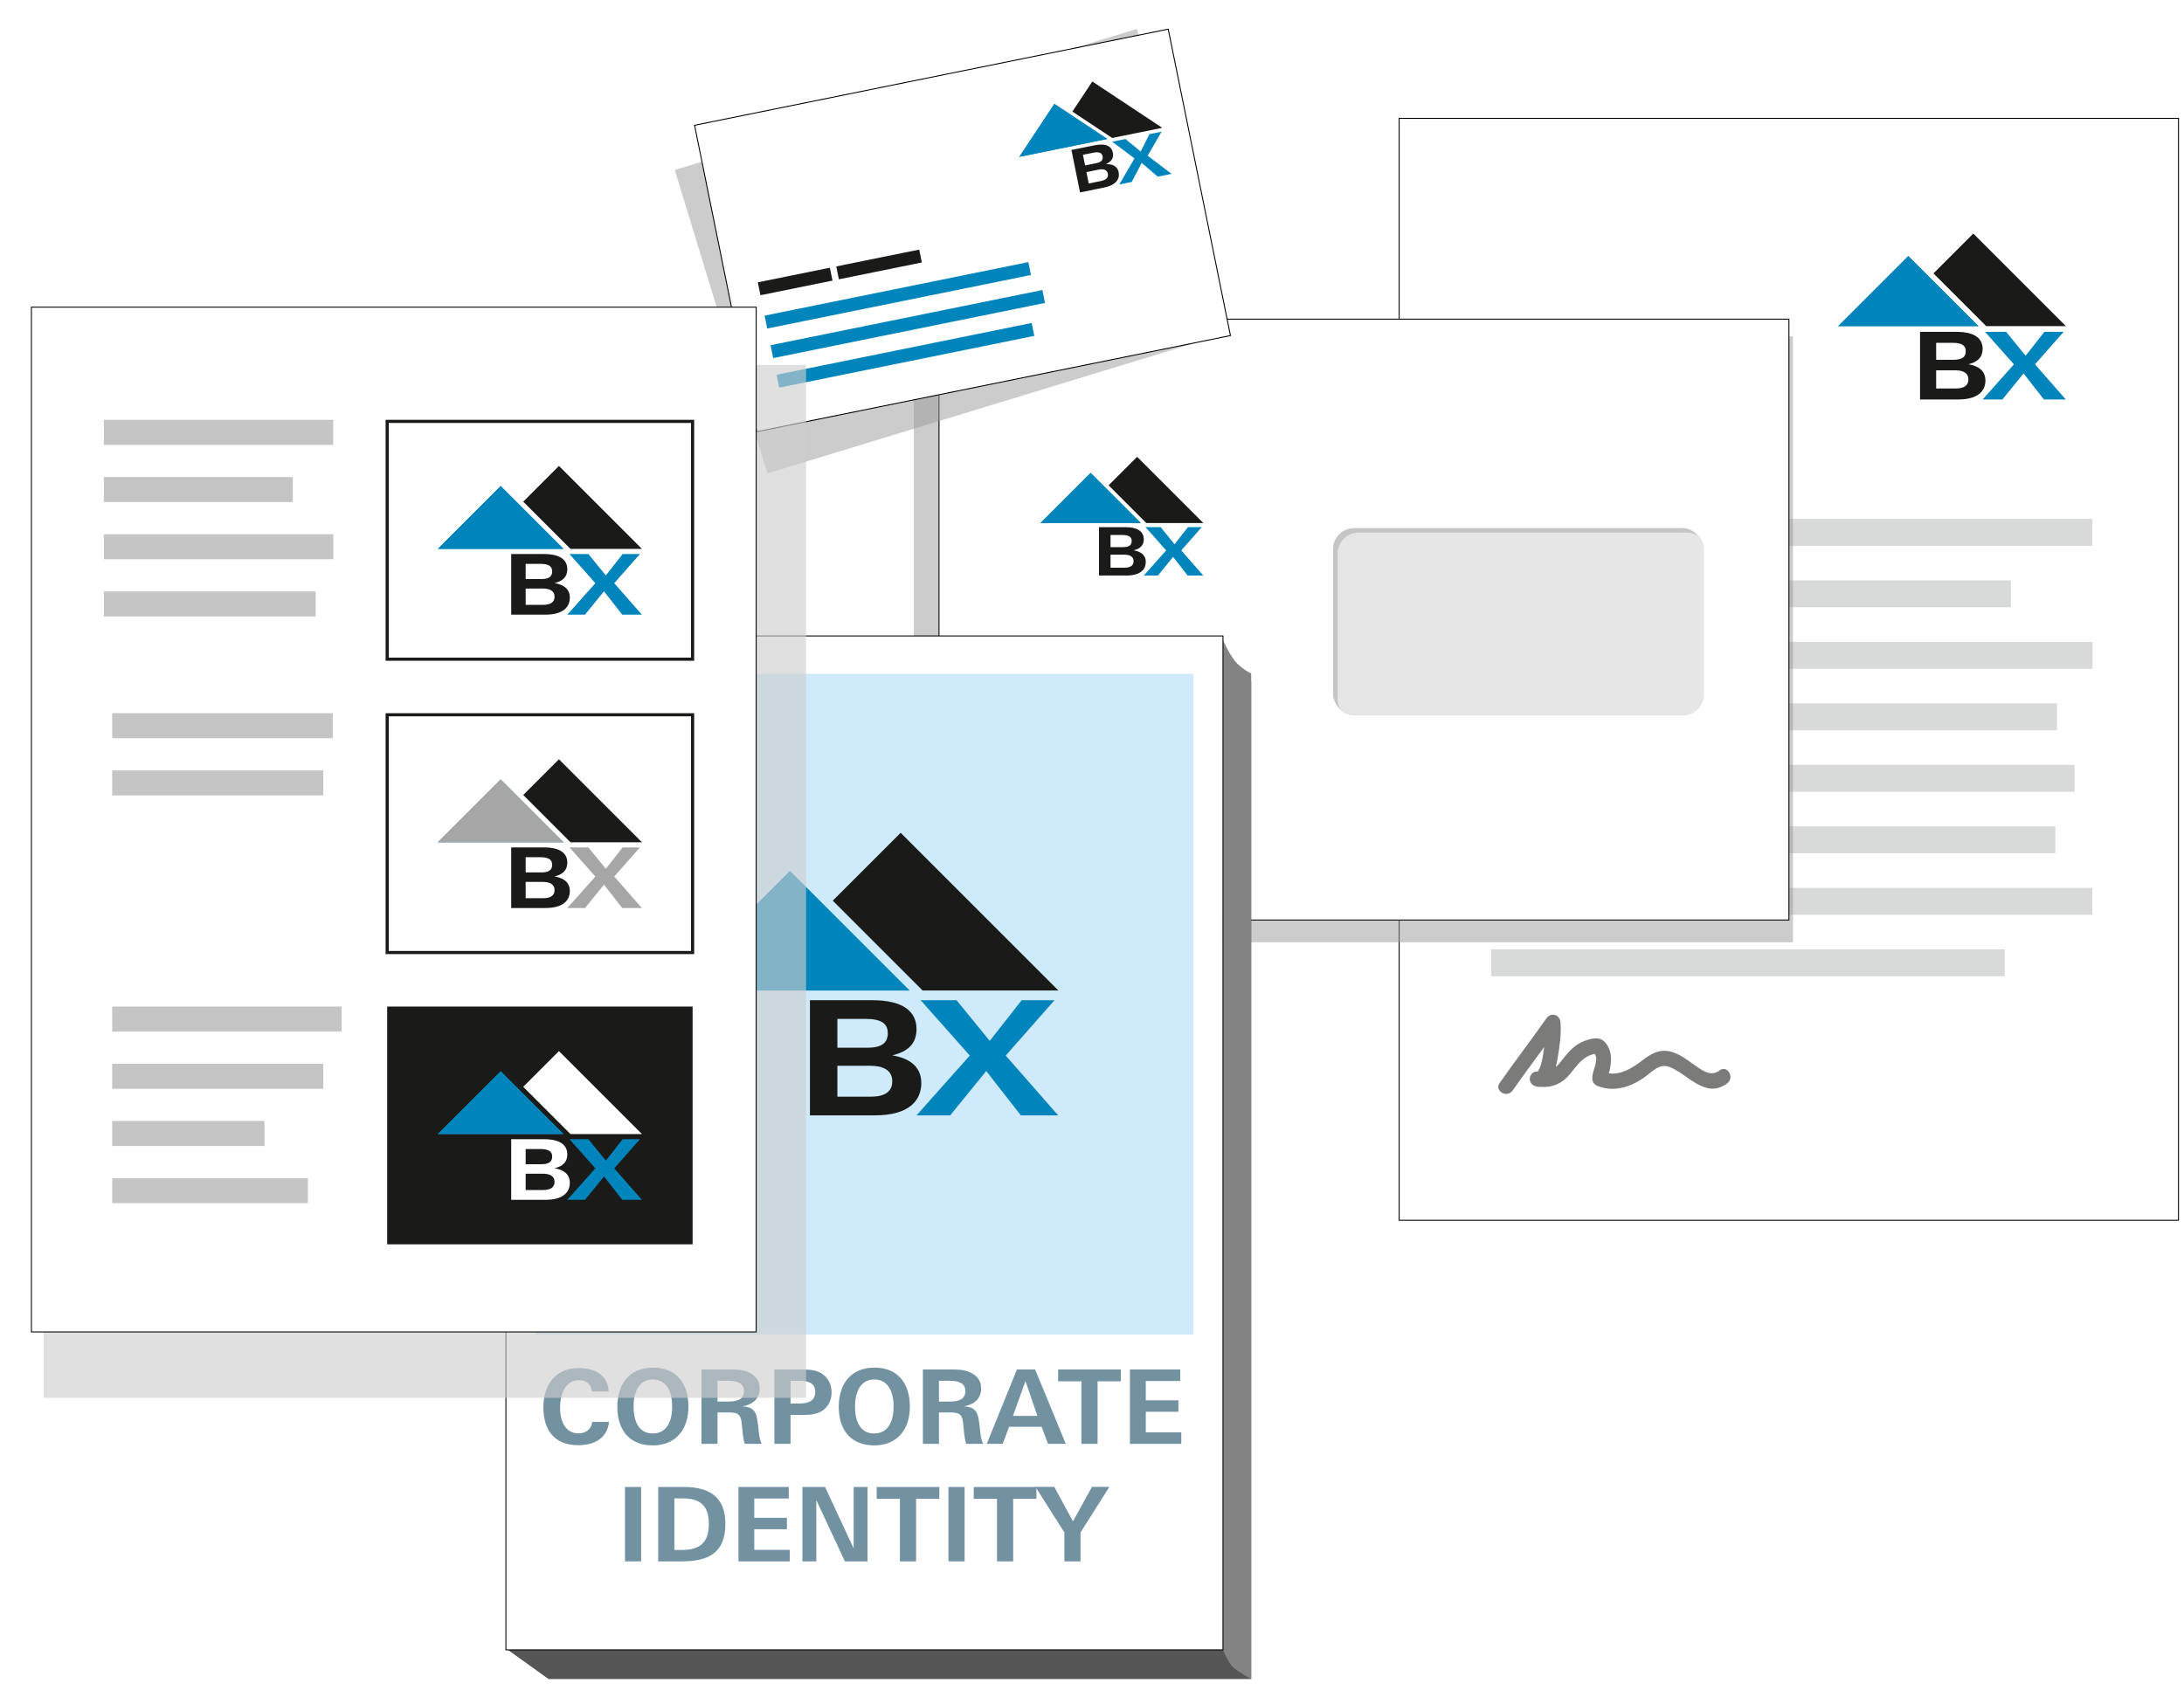 <?xml version="1.0" encoding="UTF-8"?>
<svg xmlns="http://www.w3.org/2000/svg" width="579" height="450" viewBox="0 0 579 450">
  <g style="isolation: isolate;">
    <g id="uuid-cb08a321-29e2-4b06-b271-2f4e6b79e313" data-name="BG">
      <rect width="579" height="450" style="fill: #fff;"></rect>
    </g>
    <g id="uuid-11201db6-805f-4e7d-af4a-9f0f99fcd10e" data-name="Ebene 2">
      <g>
        <rect x="370.93" y="31.383" width="206.606" height="292.2" style="fill: #fff; stroke: #000; stroke-miterlimit: 10; stroke-width: .25px;"></rect>
        <rect x="395.357" y="170.21" width="159.369" height="7.136" style="fill: #d8d9d9;"></rect>
        <rect x="395.357" y="153.903" width="137.746" height="7.136" style="fill: #d8d9d9;"></rect>
        <rect x="395.357" y="186.517" width="149.968" height="7.136" style="fill: #d8d9d9;"></rect>
        <rect x="395.357" y="219.131" width="149.531" height="7.136" style="fill: #d8d9d9;"></rect>
        <rect x="395.357" y="251.745" width="136.133" height="7.136" style="fill: #d8d9d9;"></rect>
        <rect x="395.357" y="202.824" width="154.617" height="7.136" style="fill: #d8d9d9;"></rect>
        <rect x="395.357" y="137.596" width="159.338" height="7.136" style="fill: #d8d9d9;"></rect>
        <rect x="395.357" y="235.438" width="159.338" height="7.136" style="fill: #d8d9d9;"></rect>
        <g>
          <polygon points="505.916 67.89 487.322 86.484 524.51 86.484 505.916 67.89" style="fill: #0084bc;"></polygon>
          <polyline points="505.916 67.89 524.51 86.484 487.322 86.484 505.916 67.89" style="fill: #0084bc;"></polyline>
          <polygon points="525.537 85.457 526.564 86.484 547.697 86.484 523.145 61.932 512.578 72.498 525.537 85.457" style="fill: #1a1a18;"></polygon>
          <path d="M517.618,90.903h-4.321v4.495h4.619c2.21,0,3.228-.696,3.228-2.26,0-1.514-1.018-2.234-3.526-2.234Zm.769,7.3h-5.09v4.817h5.14c2.235,0,3.403-.769,3.403-2.408,0-1.813-1.565-2.409-3.452-2.409Zm.745,7.723h-10.107v-17.928h9.685c5.015,0,6.903,1.887,6.903,4.495,0,2.259-1.316,3.501-3.774,4.096,2.483,.398,4.519,1.614,4.519,4.297,0,2.657-1.813,5.041-7.226,5.041Z" style="fill: #1a1a18;"></path>
          <path d="M541.854,105.926l-5.388-6.903-5.612,6.903h-5.24l8.294-9.312-7.648-8.616h5.588l5.165,6.332,4.966-6.332h5.115l-7.598,8.616,8.17,9.312h-5.811Z" style="fill: #0084bc;"></path>
        </g>
        <path d="M455.898,283.835c-2.195,1.639-4.161,.323-6.155-1.048-2.201-1.513-4.382-3.396-7.062-3.977-2.934-.636-5.051,.674-7.288,2.383-2.681,2.048-5.599,3.862-8.877,3.431,.094-.349,.197-.695,.269-1.049,.317-1.561,.482-3.216,.043-4.771-.394-1.396-1.438-3.122-2.967-3.399-1.469-.267-3.393,.385-4.706,1.022-2.299,1.115-3.777,3.078-5.319,5.03-.468,.592-.925,1.104-1.402,1.535,.202-.762,.35-1.487,.451-2.072,.545-3.14,1.102-6.705,.804-9.907-.185-1.99-2.539-2.668-3.703-1.003-4.049,5.792-8.374,11.389-12.423,17.181-1.469,2.101,1.975,4.089,3.432,2.006,2.722-3.893,5.565-7.701,8.369-11.537-.021,.171-.042,.347-.063,.515-.194,1.576-.446,3.19-.953,4.699-.087,.259-.486,.892-.629,1.256-2.302-.212-3.081,3.027-.775,3.865,.559,.203,1.063,.257,1.527,.21,3.001,.232,5.562-.799,7.638-3.272,2-2.382,3.542-4.91,6.685-5.467,1.194,1.949-.819,4.496-.657,6.613,.074,.964,.583,1.571,1.459,1.916,4.123,1.624,8.35,.363,11.905-1.999,2.18-1.449,4.243-4.183,7.103-3.065,4.976,1.945,9.527,8.646,15.299,4.336,2.026-1.513,.046-4.964-2.006-3.432Z" style="fill: #7b7b7a;"></path>
      </g>
      <rect x="242.268" y="89.214" width="233.073" height="160.657" style="fill: #9b9b9b; mix-blend-mode: multiply; opacity: .5;"></rect>
      <g>
        <rect x="248.938" y="84.63" width="225.322" height="159.336" style="fill: #fff; stroke: #000; stroke-miterlimit: 10; stroke-width: .25px;"></rect>
        <g>
          <polygon points="289.133 125.4 275.829 138.704 302.438 138.704 289.133 125.4" style="fill: #0084bc;"></polygon>
          <polyline points="289.133 125.4 302.438 138.704 275.829 138.704 289.133 125.4" style="fill: #0084bc;"></polyline>
          <polygon points="303.172 137.969 303.907 138.704 319.028 138.704 301.461 121.137 293.901 128.697 303.172 137.969" style="fill: #1a1a18;"></polygon>
          <path d="M297.506,141.866h-3.092v3.216h3.305c1.581,0,2.31-.498,2.31-1.617,0-1.084-.728-1.599-2.523-1.599Zm.55,5.223h-3.642v3.447h3.677c1.599,0,2.435-.55,2.435-1.723,0-1.297-1.12-1.724-2.47-1.724Zm.533,5.526h-7.231v-12.828h6.93c3.589,0,4.939,1.35,4.939,3.216,0,1.617-.942,2.505-2.7,2.931,1.777,.285,3.233,1.155,3.233,3.074,0,1.901-1.297,3.607-5.17,3.607Z" style="fill: #1a1a18;"></path>
          <path d="M314.848,152.614l-3.855-4.939-4.015,4.939h-3.749l5.934-6.663-5.472-6.165h3.998l3.696,4.53,3.553-4.53h3.66l-5.437,6.165,5.845,6.663h-4.158Z" style="fill: #0084bc;"></path>
        </g>
        <rect x="353.404" y="140.039" width="98.268" height="49.616" rx="5.57" ry="5.57" style="fill: #c5c5c6;"></rect>
        <path d="M447.3,141.237h-87.128c-3.063,0-5.57,2.506-5.57,5.57v38.476c0,1.227,.415,2.355,1.094,3.278,.923,.679,2.05,1.094,3.277,1.094h87.128c3.063,0,5.57-2.506,5.57-5.57v-38.476c0-1.227-.415-2.355-1.094-3.278-.923-.679-2.05-1.094-3.277-1.094Z" style="fill: #e6e6e6;"></path>
      </g>
      <rect x="188.38" y="24.537" width="128.096" height="84.133" transform="translate(-8.447 76.606) rotate(-16.976)" style="fill: #9b9b9b; mix-blend-mode: multiply; opacity: .5;"></rect>
      <g>
        <rect x="213.709" y="-2.967" width="82.913" height="128.138" transform="translate(264.291 -201.119) rotate(78.526)" style="fill: #fff; stroke: #000; stroke-miterlimit: 10; stroke-width: .25px;"></rect>
        <g>
          <polygon points="279.528 27.545 270.226 41.587 293.57 36.848 279.528 27.545" style="fill: #0084bc;"></polygon>
          <polyline points="279.528 27.545 293.57 36.848 270.226 41.587 279.528 27.545" style="fill: #0084bc;"></polyline>
          <polygon points="294.084 36.073 294.859 36.587 308.125 33.894 289.585 21.61 284.298 29.589 294.084 36.073" style="fill: #1a1a18;"></polygon>
          <path d="M289.806,40.5l-2.712,.551,.573,2.821,2.9-.589c1.387-.282,1.938-.848,1.738-1.83-.193-.951-.924-1.273-2.498-.953Zm1.413,4.484l-3.195,.649,.614,3.024,3.226-.655c1.403-.285,2.038-.917,1.829-1.945-.231-1.138-1.289-1.313-2.474-1.072Zm1.452,4.753l-6.344,1.288-2.284-11.254,6.08-1.234c3.148-.639,4.574,.305,4.906,1.942,.288,1.418-.38,2.365-1.847,3.052,1.609-.066,3.042,.438,3.384,2.121,.339,1.668-.496,3.395-3.894,4.085Z" style="fill: #1a1a18;"></path>
          <path d="M306.935,46.843l-4.262-3.647-2.643,5.048-3.289,.668,4.02-6.902-5.899-4.434,3.507-.712,4.049,3.316,2.31-4.607,3.211-.652-3.672,6.377,6.315,4.804-3.648,.74Z" style="fill: #0084bc;"></path>
        </g>
        <rect x="203.902" y="84.189" width="73.529" height="3.488" transform="translate(-12.284 49.59) rotate(-11.474)" style="fill: #0084bc;"></rect>
        <rect x="205.539" y="92.477" width="69.004" height="3.488" transform="translate(-13.945 49.631) rotate(-11.474)" style="fill: #0084bc;"></rect>
        <rect x="202.333" y="76.567" width="71.35" height="3.488" transform="translate(-10.821 48.909) rotate(-11.474)" style="fill: #0084bc;"></rect>
        <rect x="201.059" y="72.895" width="19.49" height="3.488" transform="translate(-10.634 43.424) rotate(-11.474)" style="fill: #1a1a18;"></rect>
        <rect x="221.824" y="68.381" width="22.439" height="3.488" transform="translate(-9.292 47.758) rotate(-11.474)" style="fill: #1a1a18;"></rect>
      </g>
    </g>
    <g id="uuid-5c3fcb42-8973-474e-84f5-b6bc2c68a43d" data-name="Ebene 1">
      <g>
        <polygon points="324.223 171.899 324.223 437.489 134.632 437.489 145.431 445.241 331.7 445.241 331.7 180.72 324.223 171.899" style="fill: #575656;"></polygon>
        <path d="M324.223,169.754V437.489s1.44,3.408,2.534,4.503,4.944,3.249,4.944,3.249V178.574s-1.854-.766-3.713-2.633c-1.859-1.867-3.765-6.187-3.765-6.187Z" style="fill: #838383;"></path>
        <rect x="134.123" y="168.634" width="190.1" height="268.855" style="fill: #fff; stroke: #000; stroke-miterlimit: 10; stroke-width: .25px;"></rect>
        <rect x="141.953" y="178.691" width="174.441" height="175.17" style="fill: #ceeafb;"></rect>
        <g>
          <polygon points="209.427 230.983 177.757 262.653 241.096 262.653 209.427 230.983" style="fill: #0084bc;"></polygon>
          <polyline points="209.427 230.983 241.096 262.653 177.757 262.653 209.427 230.983" style="fill: #0084bc;"></polyline>
          <polygon points="242.846 260.904 244.595 262.653 280.589 262.653 238.772 220.835 220.774 238.832 242.846 260.904" style="fill: #1a1a18;"></polygon>
          <path d="M229.358,270.179h-7.359v7.655h7.867c3.764,0,5.498-1.185,5.498-3.85,0-2.579-1.734-3.805-6.006-3.805Zm1.31,12.434h-8.67v8.205h8.754c3.807,0,5.796-1.31,5.796-4.102,0-3.087-2.665-4.103-5.88-4.103Zm1.269,13.153h-17.214v-30.536h16.496c8.542,0,11.757,3.215,11.757,7.655,0,3.848-2.242,5.963-6.428,6.977,4.229,.678,7.697,2.75,7.697,7.318,0,4.525-3.087,8.585-12.308,8.585Z" style="fill: #1a1a18;"></path>
          <path d="M270.638,295.767l-9.178-11.757-9.558,11.757h-8.925l14.126-15.86-13.026-14.676h9.517l8.797,10.784,8.458-10.784h8.713l-12.942,14.676,13.915,15.86h-9.897Z" style="fill: #0084bc;"></path>
        </g>
        <g>
          <path d="M153.277,383.227c-6.358,0-9.223-4.064-9.223-10.067,0-5.947,3.165-10.394,9.439-10.394,3.929,0,7.749,1.746,7.857,6.22h-4.418c-.219-1.964-1.529-3.001-3.439-3.001-3.846,0-5.019,4.147-5.019,7.312,0,3.137,1.174,6.793,4.884,6.793,1.936,0,3.355-1.037,3.656-3.028h4.447c-.491,4.473-4.093,6.165-8.184,6.165Z" style="fill: #7392a1;"></path>
          <path d="M173.044,383.281c-6.33,0-9.384-4.256-9.384-10.23,0-5.975,3.136-10.394,9.466-10.394,6.356,0,9.384,4.365,9.384,10.339,0,5.893-3.192,10.285-9.466,10.285Zm0-17.487c-3.901,0-5.074,3.847-5.074,7.12,0,3.383,1.01,7.203,5.074,7.203s5.156-3.793,5.156-7.203c0-3.355-1.174-7.12-5.156-7.12Z" style="fill: #7392a1;"></path>
          <path d="M197.45,382.872c-.274-.791-.411-1.664-.519-2.51-.108-.873-.164-1.719-.245-2.565-.245-2.428-.709-3.247-3.273-3.247h-3.193v8.321h-4.255v-19.724h7.557c1.638,0,3.192,.028,4.719,.654,1.938,.819,3.165,2.183,3.165,4.338,0,2.81-1.828,4.256-4.447,4.774v.028c2.239,.136,3.247,.927,3.711,3,.137,.573,.19,1.255,.301,1.965,.219,1.664,.245,3.437,.955,4.965h-4.473Zm-4.502-16.723h-2.729v5.51h2.429c2.047,0,4.584-.164,4.584-2.809,0-2.401-2.374-2.701-4.283-2.701Z" style="fill: #7392a1;"></path>
          <path d="M217.027,374.606c-1.008,.409-2.374,.6-3.737,.6h-3.711v7.666h-4.283v-19.724h7.313c1.828,0,3.764,.082,5.346,1.146,1.719,1.173,2.511,2.946,2.511,4.993,0,2.373-1.229,4.392-3.439,5.32Zm-4.938-8.43h-2.511v6.003h2.21c2.155,0,4.338-.492,4.338-3.083,0-2.455-1.991-2.92-4.038-2.92Z" style="fill: #7392a1;"></path>
          <path d="M231.748,383.281c-6.328,0-9.384-4.256-9.384-10.23,0-5.975,3.138-10.394,9.466-10.394,6.356,0,9.386,4.365,9.386,10.339,0,5.893-3.193,10.285-9.468,10.285Zm0-17.487c-3.901,0-5.074,3.847-5.074,7.12,0,3.383,1.01,7.203,5.074,7.203,4.066,0,5.156-3.793,5.156-7.203,0-3.355-1.172-7.12-5.156-7.12Z" style="fill: #7392a1;"></path>
          <path d="M256.154,382.872c-.272-.791-.409-1.664-.517-2.51-.11-.873-.164-1.719-.245-2.565-.245-2.428-.709-3.247-3.275-3.247h-3.192v8.321h-4.255v-19.724h7.557c1.636,0,3.192,.028,4.719,.654,1.938,.819,3.165,2.183,3.165,4.338,0,2.81-1.828,4.256-4.447,4.774v.028c2.237,.136,3.247,.927,3.711,3,.137,.573,.19,1.255,.301,1.965,.217,1.664,.245,3.437,.955,4.965h-4.475Zm-4.5-16.723h-2.729v5.51h2.429c2.047,0,4.582-.164,4.582-2.809,0-2.401-2.372-2.701-4.281-2.701Z" style="fill: #7392a1;"></path>
          <path d="M277.832,382.872l-1.691-4.529h-8.622l-1.691,4.529h-4.23l7.994-19.724h4.829l8.129,19.724h-4.719Zm-5.974-16.669l-3.302,9.248h6.465l-3.163-9.248Z" style="fill: #7392a1;"></path>
          <path d="M290.973,366.285v16.587h-4.283v-16.587h-6.166v-3.137h16.614v3.137h-6.164Z" style="fill: #7392a1;"></path>
          <path d="M299.557,382.872v-19.724h13.34v3.056h-9.141v5.129h8.648v3.028h-8.648v5.457h9.413v3.056h-13.612Z" style="fill: #7392a1;"></path>
          <path d="M165.691,414.034v-19.724h4.283v19.724h-4.283Z" style="fill: #7392a1;"></path>
          <path d="M180.691,414.034h-6.193v-19.724h6.847c6.356,0,10.967,2.374,10.967,9.767,0,7.994-4.829,9.958-11.621,9.958Zm.272-16.696h-2.182v13.668h2.018c4.856,0,7.121-2.074,7.121-6.876,0-4.938-2.318-6.793-6.957-6.793Z" style="fill: #7392a1;"></path>
          <path d="M195.766,414.034v-19.724h13.34v3.056h-9.139v5.129h8.648v3.028h-8.648v5.457h9.411v3.056h-13.612Z" style="fill: #7392a1;"></path>
          <path d="M223.994,414.034l-7.585-16.26v16.26h-3.682v-19.724h6.003l7.583,16.287v-16.287h3.684v19.724h-6.003Z" style="fill: #7392a1;"></path>
          <path d="M242.861,397.447v16.587h-4.283v-16.587h-6.166v-3.137h16.614v3.137h-6.164Z" style="fill: #7392a1;"></path>
          <path d="M251.445,414.034v-19.724h4.281v19.724h-4.281Z" style="fill: #7392a1;"></path>
          <path d="M268.6,397.447v16.587h-4.283v-16.587h-6.166v-3.137h16.614v3.137h-6.164Z" style="fill: #7392a1;"></path>
          <path d="M286.458,406.368v7.666h-4.283v-7.666l-7.665-12.086h4.993l4.964,9.14,5.021-9.14h4.61l-7.64,12.086Z" style="fill: #7392a1;"></path>
        </g>
      </g>
      <rect x="11.584" y="96.773" width="202.115" height="273.897" style="fill: #cecfcf; mix-blend-mode: multiply; opacity: .63;"></rect>
      <g>
        <rect x="8.329" y="81.451" width="192.142" height="271.744" style="fill: #fff; stroke: #000; stroke-miterlimit: 10; stroke-width: .25px;"></rect>
        <g>
          <rect x="29.741" y="204.288" width="55.952" height="6.636" style="fill: #c5c5c6;"></rect>
          <rect x="29.741" y="189.123" width="58.476" height="6.636" style="fill: #c5c5c6;"></rect>
        </g>
        <g>
          <rect x="27.529" y="141.66" width="60.833" height="6.636" style="fill: #c5c5c6;"></rect>
          <rect x="27.529" y="126.495" width="50.106" height="6.636" style="fill: #c5c5c6;"></rect>
          <rect x="27.529" y="156.826" width="56.169" height="6.636" style="fill: #c5c5c6;"></rect>
          <rect x="27.529" y="111.329" width="60.818" height="6.636" style="fill: #c5c5c6;"></rect>
        </g>
        <g>
          <rect x="29.741" y="312.413" width="51.887" height="6.636" style="fill: #c5c5c6;"></rect>
          <rect x="29.741" y="297.247" width="40.395" height="6.636" style="fill: #c5c5c6;"></rect>
          <rect x="29.741" y="282.082" width="55.952" height="6.636" style="fill: #c5c5c6;"></rect>
          <rect x="29.741" y="266.916" width="60.818" height="6.636" style="fill: #c5c5c6;"></rect>
        </g>
        <g>
          <g>
            <polygon points="132.737 206.683 116.067 223.352 149.406 223.352 132.737 206.683" style="fill: #0084bc;"></polygon>
            <polyline points="132.737 206.683 149.406 223.352 116.067 223.352 132.737 206.683" style="fill: #a6a6a7;"></polyline>
            <polygon points="150.327 222.432 151.248 223.352 170.194 223.352 148.183 201.341 138.71 210.814 150.327 222.432" style="fill: #1a1a18;"></polygon>
            <path d="M143.228,227.314h-3.874v4.029h4.141c1.981,0,2.894-.624,2.894-2.027,0-1.358-.913-2.003-3.161-2.003Zm.69,6.545h-4.563v4.319h4.608c2.004,0,3.051-.69,3.051-2.159,0-1.625-1.403-2.16-3.095-2.16Zm.668,6.923h-9.06v-16.073h8.683c4.496,0,6.188,1.692,6.188,4.029,0,2.026-1.18,3.139-3.383,3.672,2.226,.357,4.051,1.447,4.051,3.852,0,2.382-1.625,4.519-6.478,4.519Z" style="fill: #1a1a18;"></path>
            <path d="M164.956,240.782l-4.831-6.188-5.031,6.188h-4.697l7.435-8.348-6.856-7.725h5.009l4.63,5.676,4.452-5.676h4.586l-6.812,7.725,7.324,8.348h-5.21Z" style="fill: #a6a6a7;"></path>
          </g>
          <path d="M184.032,253H102.228v-63.878h81.804v63.878Zm-80.972-.832h80.141v-62.215H103.06v62.215Z" style="fill: #1a1a18;"></path>
        </g>
        <g>
          <g>
            <polygon points="132.737 128.889 116.067 145.559 149.406 145.559 132.737 128.889" style="fill: #0084bc;"></polygon>
            <polyline points="132.737 128.889 149.406 145.559 116.067 145.559 132.737 128.889" style="fill: #0084bc;"></polyline>
            <polygon points="150.327 144.638 151.248 145.559 170.194 145.559 148.183 123.548 138.71 133.021 150.327 144.638" style="fill: #1a1a18;"></polygon>
            <path d="M143.228,149.521h-3.874v4.029h4.141c1.981,0,2.894-.624,2.894-2.027,0-1.358-.913-2.003-3.161-2.003Zm.69,6.545h-4.563v4.319h4.608c2.004,0,3.051-.69,3.051-2.159,0-1.625-1.403-2.16-3.095-2.16Zm.668,6.923h-9.06v-16.073h8.683c4.496,0,6.188,1.692,6.188,4.029,0,2.026-1.18,3.139-3.383,3.672,2.226,.357,4.051,1.447,4.051,3.852,0,2.382-1.625,4.519-6.478,4.519Z" style="fill: #1a1a18;"></path>
            <path d="M164.956,162.988l-4.831-6.188-5.031,6.188h-4.697l7.435-8.348-6.856-7.725h5.009l4.63,5.676,4.452-5.676h4.586l-6.812,7.725,7.324,8.348h-5.21Z" style="fill: #0084bc;"></path>
          </g>
          <path d="M184.032,175.207H102.228v-63.878h81.804v63.878Zm-80.972-.832h80.141v-62.215H103.06v62.215Z" style="fill: #1a1a18;"></path>
        </g>
        <g>
          <rect x="102.644" y="266.916" width="80.973" height="63.045" style="fill: #1a1a18;"></rect>
          <g>
            <polygon points="132.737 284.06 116.067 300.73 149.406 300.73 132.737 284.06" style="fill: #0084bc;"></polygon>
            <polyline points="132.737 284.06 149.406 300.73 116.067 300.73 132.737 284.06" style="fill: #0084bc;"></polyline>
            <polygon points="150.327 299.809 151.248 300.73 170.194 300.73 148.183 278.719 138.71 288.192 150.327 299.809" style="fill: #fff;"></polygon>
            <path d="M143.228,304.691h-3.874v4.029h4.141c1.981,0,2.894-.624,2.894-2.027,0-1.358-.913-2.003-3.161-2.003Zm.69,6.545h-4.563v4.319h4.608c2.004,0,3.051-.69,3.051-2.159,0-1.625-1.403-2.16-3.095-2.16Zm.668,6.923h-9.06v-16.073h8.683c4.496,0,6.188,1.692,6.188,4.029,0,2.026-1.18,3.139-3.383,3.672,2.226,.357,4.051,1.447,4.051,3.852,0,2.382-1.625,4.519-6.478,4.519Z" style="fill: #fff;"></path>
            <path d="M164.956,318.159l-4.831-6.188-5.031,6.188h-4.697l7.435-8.348-6.856-7.725h5.009l4.63,5.676,4.452-5.676h4.586l-6.812,7.725,7.324,8.348h-5.21Z" style="fill: #0084bc;"></path>
          </g>
        </g>
      </g>
    </g>
  </g>
</svg>
